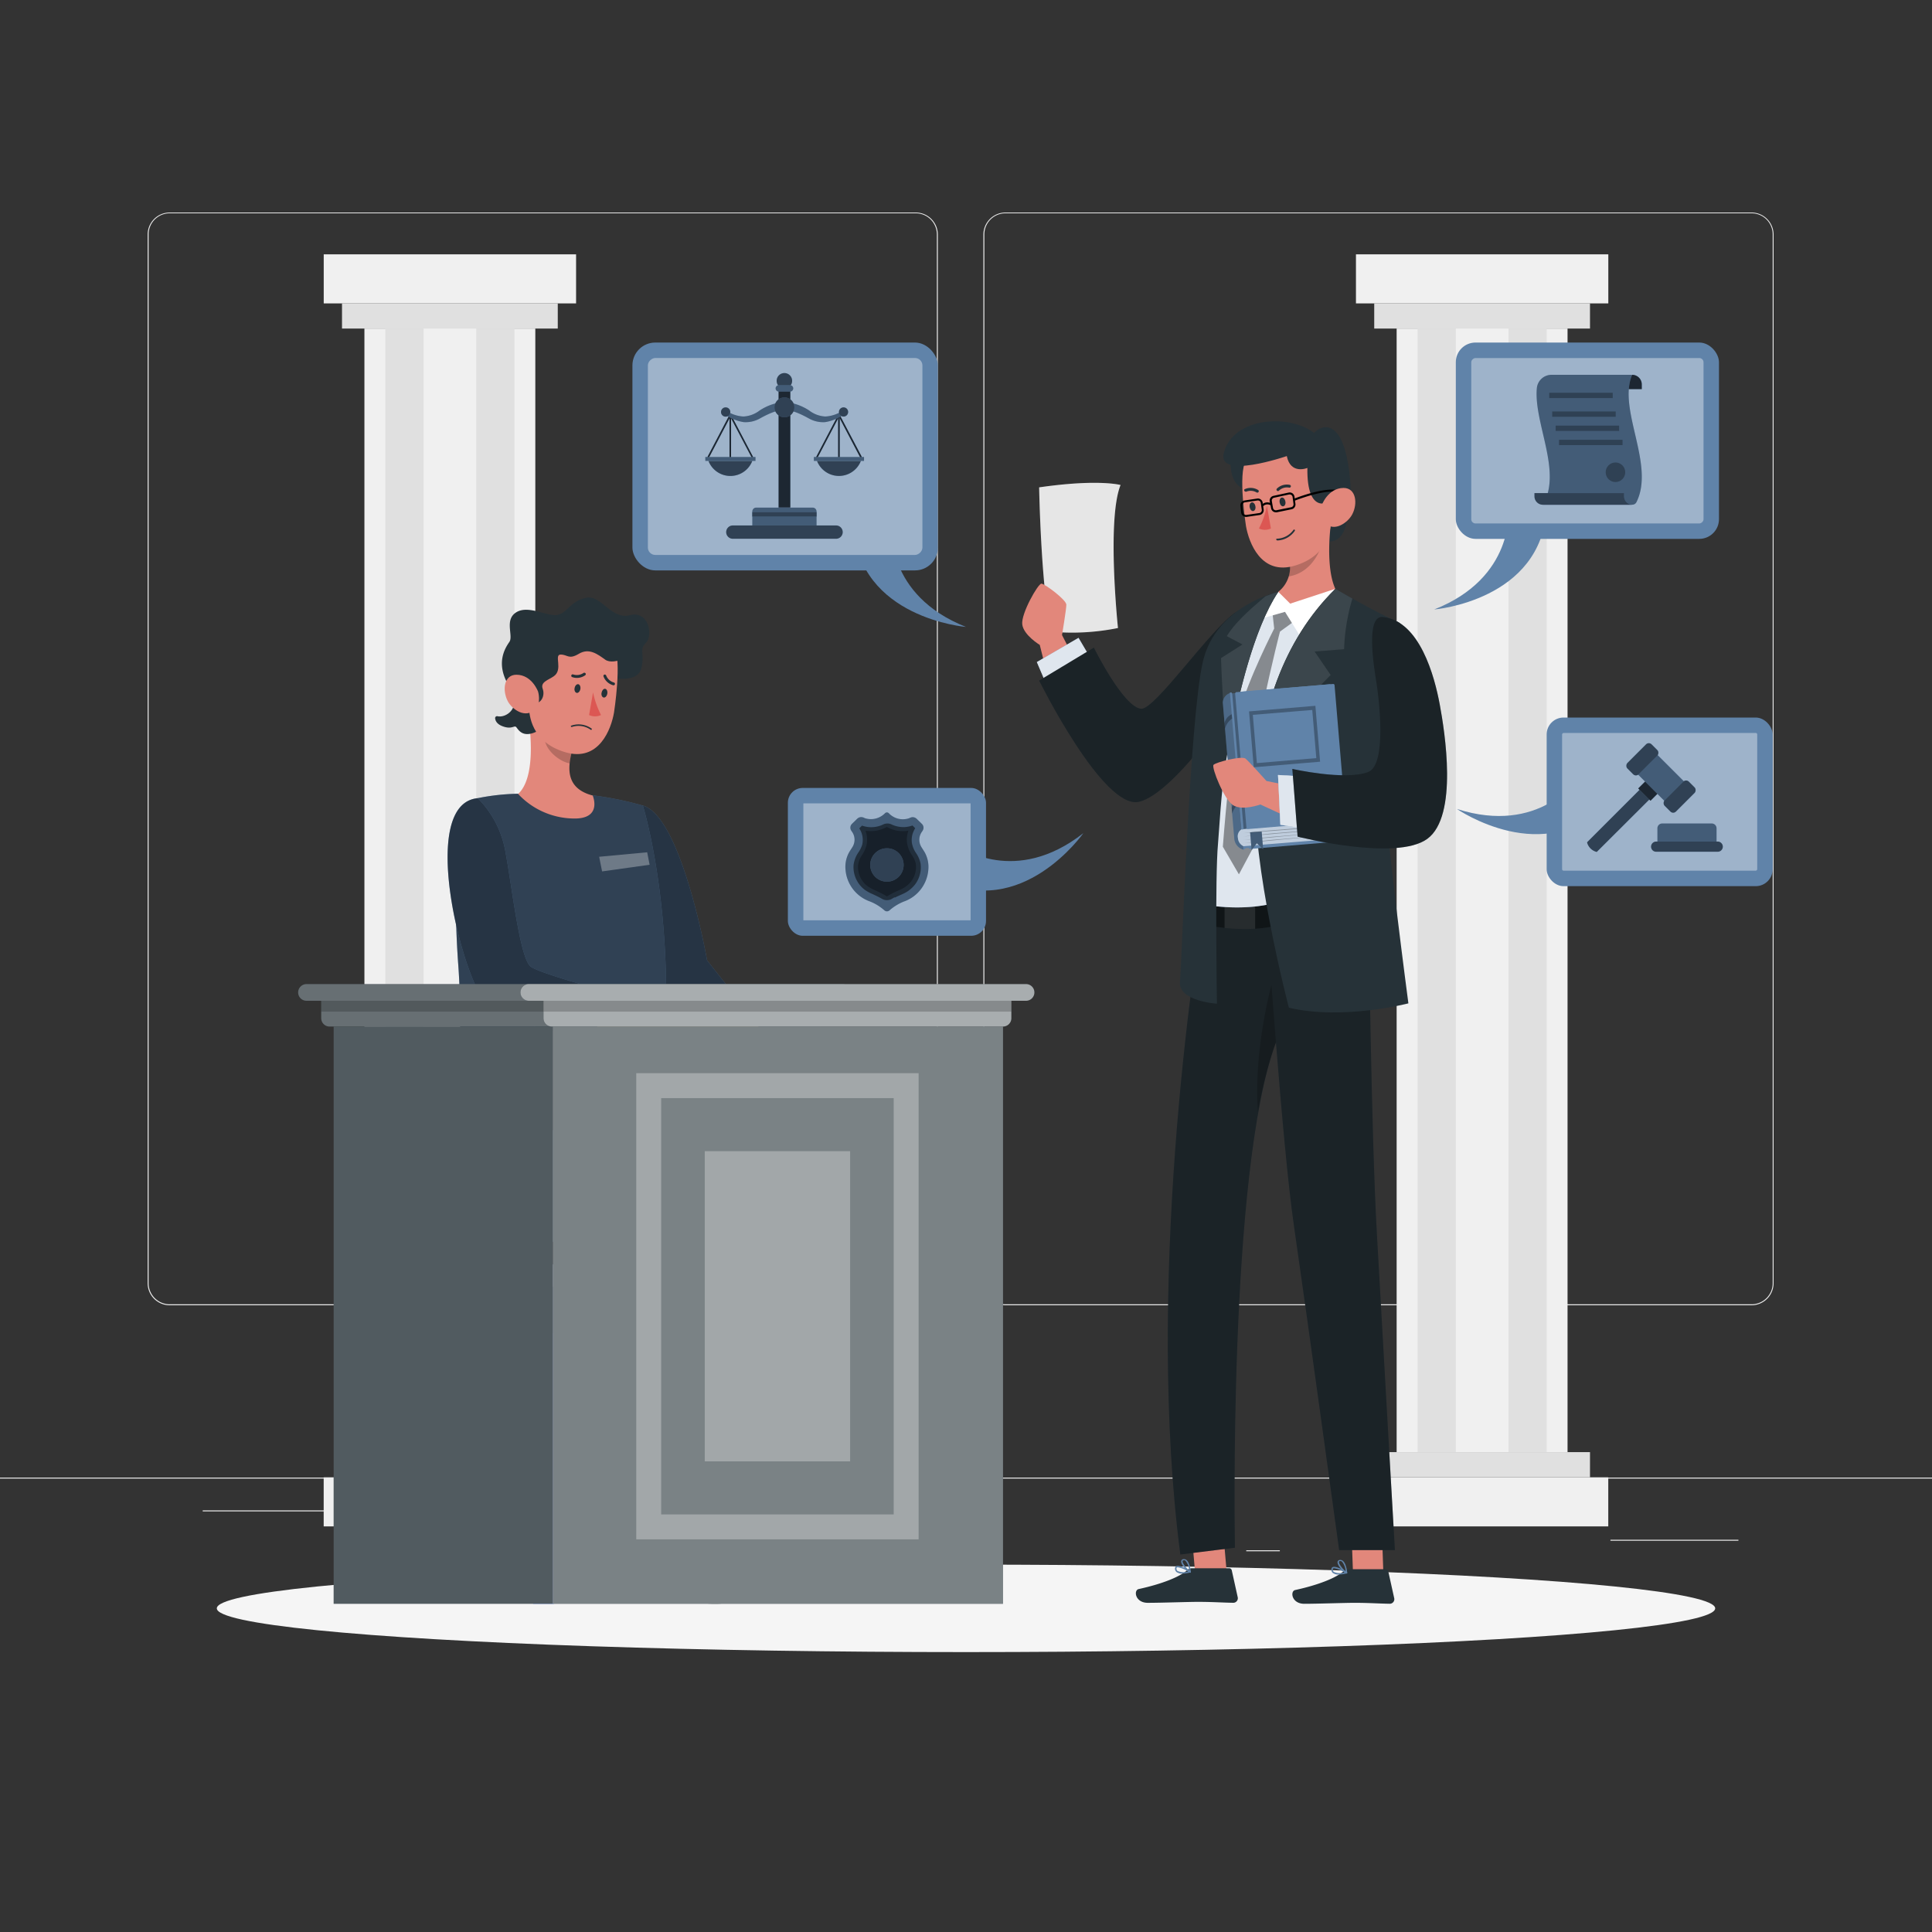 <svg xmlns="http://www.w3.org/2000/svg" viewBox="0 0 500 500"><rect x="0" y="0" width="500" height="500" fill="#333333" stroke="none"/><g id="freepik--background-complete--inject-1"><rect y="382.4" width="500" height="0.25" style="fill:#ebebeb"></rect><rect x="416.78" y="398.49" width="33.12" height="0.25" style="fill:#ebebeb"></rect><rect x="322.53" y="401.21" width="8.69" height="0.25" style="fill:#ebebeb"></rect><rect x="396.59" y="389.21" width="19.19" height="0.25" style="fill:#ebebeb"></rect><rect x="52.46" y="390.89" width="43.19" height="0.25" style="fill:#ebebeb"></rect><rect x="104.56" y="390.89" width="6.33" height="0.25" style="fill:#ebebeb"></rect><rect x="131.47" y="395.11" width="93.68" height="0.25" style="fill:#ebebeb"></rect><path d="M237,337.8H43.91a5.71,5.71,0,0,1-5.7-5.71V60.66A5.71,5.71,0,0,1,43.91,55H237a5.71,5.71,0,0,1,5.71,5.71V332.09A5.71,5.71,0,0,1,237,337.8ZM43.91,55.2a5.46,5.46,0,0,0-5.45,5.46V332.09a5.46,5.46,0,0,0,5.45,5.46H237a5.47,5.47,0,0,0,5.46-5.46V60.66A5.47,5.47,0,0,0,237,55.2Z" style="fill:#ebebeb"></path><path d="M453.31,337.8H260.21a5.72,5.72,0,0,1-5.71-5.71V60.66A5.72,5.72,0,0,1,260.21,55h193.1A5.71,5.71,0,0,1,459,60.66V332.09A5.71,5.71,0,0,1,453.31,337.8ZM260.21,55.2a5.47,5.47,0,0,0-5.46,5.46V332.09a5.47,5.47,0,0,0,5.46,5.46h193.1a5.47,5.47,0,0,0,5.46-5.46V60.66a5.47,5.47,0,0,0-5.46-5.46Z" style="fill:#ebebeb"></path><rect x="350.92" y="65.82" width="65.31" height="12.7" style="fill:#f0f0f0"></rect><rect x="355.65" y="78.52" width="55.84" height="6.51" style="fill:#e0e0e0"></rect><rect x="361.45" y="85.03" width="44.23" height="290.78" style="fill:#f0f0f0"></rect><rect x="366.87" y="85.03" width="33.41" height="290.78" style="fill:#e0e0e0"></rect><rect x="376.76" y="85.03" width="13.63" height="290.78" style="fill:#f0f0f0"></rect><rect x="350.92" y="382.33" width="65.31" height="12.7" transform="translate(767.14 777.36) rotate(180)" style="fill:#f0f0f0"></rect><rect x="355.65" y="375.81" width="55.84" height="6.52" transform="translate(767.14 758.14) rotate(180)" style="fill:#e0e0e0"></rect><rect x="83.78" y="65.82" width="65.31" height="12.7" style="fill:#f0f0f0"></rect><rect x="88.51" y="78.52" width="55.84" height="6.51" style="fill:#e0e0e0"></rect><rect x="94.31" y="85.03" width="44.23" height="290.78" style="fill:#f0f0f0"></rect><rect x="99.73" y="85.03" width="33.41" height="290.78" style="fill:#e0e0e0"></rect><rect x="109.62" y="85.03" width="13.63" height="290.78" style="fill:#f0f0f0"></rect><rect x="83.78" y="382.33" width="65.31" height="12.7" transform="translate(232.86 777.36) rotate(180)" style="fill:#f0f0f0"></rect><rect x="88.51" y="375.81" width="55.84" height="6.52" transform="translate(232.86 758.14) rotate(180)" style="fill:#e0e0e0"></rect></g><g id="freepik--Shadow--inject-1"><ellipse id="freepik--path--inject-1" cx="250" cy="416.24" rx="193.89" ry="11.32" style="fill:#f5f5f5"></ellipse></g><g id="freepik--character-2--inject-1"><path d="M290,125.52s-5.72-1.61-21.07.61c0,0,.43,24.86,3,37.34a59.83,59.83,0,0,0,17.4-.94S286.39,134.51,290,125.52Z" style="fill:#fff"></path><path d="M290,125.52s-5.72-1.61-21.07.61c0,0,.43,24.86,3,37.34a59.83,59.83,0,0,0,17.4-.94S286.39,134.51,290,125.52Z" style="opacity:0.1"></path><path d="M272.89,182.15l-3.8-15.25s-4.18-2.51-4.53-5.3,4.09-10.56,4.95-10.55,6.47,4.2,6.46,5.44-1.12,7.86-1.12,7.86l7.63,14.79Z" style="fill:#e2877b"></path><polygon points="270.52 176.47 268.33 171.34 279.12 165.07 282.48 170.77 270.52 176.47" style="fill:#6083A9"></polygon><polygon points="270.52 176.47 268.33 171.34 279.12 165.07 282.48 170.77 270.52 176.47" style="fill:#fff;opacity:0.8;isolation:isolate"></polygon><path d="M319.75,158.5c-6.48,4.3-20.87,25.24-24.43,24.93-4.6-.39-12.23-15.82-12.23-15.82l-14.16,8.53s16.58,33.48,25.83,31.37,26.78-27.79,28-31.57S327.79,153.16,319.75,158.5Z" style="fill:#263238"></path><path d="M319.75,158.5c-6.48,4.3-20.87,25.24-24.43,24.93-4.6-.39-12.23-15.82-12.23-15.82l-14.16,8.53s16.58,33.48,25.83,31.37,26.78-27.79,28-31.57S327.79,153.16,319.75,158.5Z" style="opacity:0.3;isolation:isolate"></path><polygon points="317.53 407.61 309.42 408.47 307.9 390.97 316.01 390.11 317.53 407.61" style="fill:#e2877b"></polygon><polygon points="358.01 407.02 350.15 407.02 349.5 388.81 357.37 388.81 358.01 407.02" style="fill:#e2877b"></polygon><path d="M349.06,406.11h9.55a.68.68,0,0,1,.67.54l1.55,7a1.18,1.18,0,0,1-1.15,1.4c-3.09-.05-5.34-.24-9.22-.24-2.39,0-9.6.25-12.9.25s-3.73-3.26-2.38-3.56c6.06-1.32,10.62-3.15,12.56-4.89A1.89,1.89,0,0,1,349.06,406.11Z" style="fill:#263238"></path><path d="M346.46,407.49a2.38,2.38,0,0,1-1.51-.4,1.12,1.12,0,0,1-.39-1,.57.57,0,0,1,.32-.52c.87-.45,3.41,1.11,3.69,1.29a.16.16,0,0,1,.09.18.19.19,0,0,1-.14.16A9.47,9.47,0,0,1,346.46,407.49Zm-1.17-1.63a.4.4,0,0,0-.24.05c-.05,0-.11.07-.12.22a.77.77,0,0,0,.25.67,3.82,3.82,0,0,0,2.8.14A7.5,7.5,0,0,0,345.29,405.86Z" style="fill:#6083A9"></path><path d="M348.47,407.21h-.09c-.81-.44-2.38-2.17-2.22-3a.61.61,0,0,1,.6-.49,1,1,0,0,1,.79.24c.91.74,1.1,3,1.11,3.11a.2.2,0,0,1-.09.17A.19.19,0,0,1,348.47,407.21ZM346.89,404h-.09c-.24,0-.26.14-.27.19-.1.51.9,1.82,1.71,2.43a4.38,4.38,0,0,0-.93-2.46A.65.65,0,0,0,346.89,404Z" style="fill:#6083A9"></path><path d="M308.56,405.86h9.55a.68.68,0,0,1,.67.54l1.55,7a1.18,1.18,0,0,1-1.15,1.4c-3.09-.05-5.34-.24-9.22-.24-2.39,0-9.6.25-12.9.25s-3.73-3.26-2.38-3.56c6.06-1.32,10.62-3.15,12.56-4.89A1.89,1.89,0,0,1,308.56,405.86Z" style="fill:#263238"></path><path d="M306,407.24a2.38,2.38,0,0,1-1.51-.4,1.12,1.12,0,0,1-.39-1,.57.57,0,0,1,.32-.52c.87-.45,3.41,1.11,3.69,1.29a.16.16,0,0,1,.09.18.19.19,0,0,1-.14.16A9.47,9.47,0,0,1,306,407.24Zm-1.17-1.63a.4.4,0,0,0-.24.05c-.05,0-.11.07-.12.22a.77.77,0,0,0,.25.67,3.82,3.82,0,0,0,2.8.14A7.5,7.5,0,0,0,304.79,405.61Z" style="fill:#6083A9"></path><path d="M308,407h-.09c-.81-.44-2.38-2.17-2.22-3a.61.61,0,0,1,.6-.49,1,1,0,0,1,.79.24c.91.74,1.1,3,1.11,3.11a.2.2,0,0,1-.09.17A.19.19,0,0,1,308,407Zm-1.58-3.19h-.09c-.24,0-.26.14-.27.19-.1.51.9,1.82,1.71,2.43a4.38,4.38,0,0,0-.93-2.46A.65.65,0,0,0,306.39,403.77Z" style="fill:#6083A9"></path><polygon points="357.37 388.82 349.5 388.82 349.84 398.21 357.71 398.21 357.37 388.82" style="opacity:0.2;isolation:isolate"></polygon><path d="M354.13,229.08H312.4c-4,21.66-15.84,104.92-6.93,173.22l14.13-1.75s-1.86-97.27,10.61-130.79c1.44,17.94,3.14,37,4.62,47.18,3.63,25,11.74,84.22,11.74,84.22H361s-3.28-56.88-4.64-81.45C354.82,293,354.18,234.56,354.13,229.08Z" style="fill:#263238"></path><g style="opacity:0.3;isolation:isolate"><path d="M354.13,229.08H312.4c-4,21.66-15.84,104.92-6.93,173.22l14.13-1.75s-1.86-97.27,10.61-130.79c1.44,17.94,3.14,37,4.62,47.18,3.63,25,11.74,84.22,11.74,84.22H361s-3.28-56.88-4.64-81.45C354.82,293,354.18,234.56,354.13,229.08Z"></path></g><path d="M310.72,239.16s12.3,2.84,20.87,0l-.77-6.67-19.95,0Z" style="opacity:0.4;isolation:isolate"></path><path d="M316.91,240.13a49.54,49.54,0,0,0,7.92.22V232.5l-7.92,0Z" style="fill:#fff;opacity:0.1"></path><path d="M330.21,269.76a111.8,111.8,0,0,0-4.66,18.05c-1.17-16,3.5-32.9,3.5-32.9Z" style="opacity:0.2;isolation:isolate"></path><path d="M348.63,134s-.31,7.66-6.28,5.86S343.36,131.29,348.63,134Z" style="fill:#263238"></path><path d="M330.82,153.16a8,8,0,0,0,2.75-8.41l10.8-8.71s-1.4,10.69,1.21,16.35c0,0-6.52,6.61-11.49,5.1S330.82,153.16,330.82,153.16Z" style="fill:#e2877b"></path><path d="M341.94,141.26l-4.27.18-4.1,3.31a8.61,8.61,0,0,1-.05,4.43C340.06,148.13,341.94,141.26,341.94,141.26Z" style="opacity:0.2;isolation:isolate"></path><path d="M341.66,160.88l-8.94-3.39-7.51.56s-7.94,18.1-10.88,36.79a297.83,297.83,0,0,0-3,39.26c.27-.06,11,2.29,20.95-1.09,0,0-6.63-28-3-40.83s12.34-31.3,12.34-31.3" style="fill:#6083A9"></path><path d="M341.66,160.88l-8.94-3.39-7.51.56s-7.94,18.1-10.88,36.79a297.83,297.83,0,0,0-3,39.26c.27-.06,11,2.29,20.95-1.09,0,0-6.63-28-3-40.83s12.34-31.3,12.34-31.3" style="fill:#fff;opacity:0.8;isolation:isolate"></path><path d="M329.22,157.75l.54,4.92s-6.65,12.93-9,21.58-4.29,34.88-4.29,34.88l4.16,7.15,3.82-7.15s-1-21,2.06-35.16,4.75-20.52,4.75-20.52l4.6-3.33-3.12-2.63Z" style="opacity:0.4;isolation:isolate"></path><polygon points="330.82 153.16 333.9 156.22 345.57 152.39 336.87 165.27 332.56 158.35 325.54 160.34 330.82 153.16" style="fill:#fff"></polygon><path d="M330.82,153.16s-16.07,3.51-19.5,18-5.45,77.77-5.95,82.87,9.57,5.73,9.57,5.73-.54-32.73.28-41.42c.3-3.14.76-13.74,2.18-22C319.91,181.72,324.27,162.92,330.82,153.16Z" style="fill:#263238"></path><path d="M327.49,154.33c-2.18,1.92-7.39,6-10,10.31l4.06,2.15L316,170.32s.46,15.59,1.82,23.76c2.56-14.22,6.8-31.65,13-40.92C330.82,153.16,329.5,153.53,327.49,154.33Z" style="fill:#263238"></path><path d="M327.49,154.33c-2.18,1.92-7.39,6-10,10.31l4.06,2.15L316,170.32s.46,15.59,1.82,23.76c2.56-14.22,6.8-31.65,13-40.92C330.82,153.16,329.5,153.53,327.49,154.33Z" style="fill:#fff;opacity:0.1;isolation:isolate"></path><path d="M318.51,119.6s-.56,5.88,4,7.19c0,0,2.61-6.57-.56-7.19S318.51,119.6,318.51,119.6Z" style="fill:#263238"></path><path d="M322.46,136.16c.73,4.16,3.85,12.88,12.68,10.22s9.2-9.63,9.35-11.64-1.73-17.61-7.37-19.1-12.5.35-14.66,3.58S322.46,136.16,322.46,136.16Z" style="fill:#e2877b"></path><path d="M344,129.71c.14.18-5.84,3.76-5.65-8.61,0,0-4.33,1.84-5.33-3.07,0,0-18.1,6.24-16.3-.8,2.41-9.4,17.05-10.11,23.36-5.19,0,0,3.13-3.51,6.08.27,3.53,4.52,3.47,16.77,3.47,16.77Z" style="fill:#263238"></path><path d="M348.5,128.12c-2.12-3.33-11.59.16-13.43.88l-.06-.47a1.3,1.3,0,0,0-.52-.86,1.26,1.26,0,0,0-1-.19l-3.89.84a1.25,1.25,0,0,0-1,1.42c0,.12.05.27.07.4a2,2,0,0,0-1.89.27l0-.32a1.27,1.27,0,0,0-.5-.83,1.22,1.22,0,0,0-.93-.23l-3.27.49a1.25,1.25,0,0,0-1.06,1.34c.06.71.13,1.34.2,1.85a1.25,1.25,0,0,0,.5.82,1.21,1.21,0,0,0,.74.24h.18l3.33-.49a1.25,1.25,0,0,0,1.06-1.42l-.12-.86a1.54,1.54,0,0,1,1.9-.24c.05.27.1.55.15.81a1.26,1.26,0,0,0,.53.8,1.24,1.24,0,0,0,.69.21,1.09,1.09,0,0,0,.26,0l3.82-.78a1.26,1.26,0,0,0,1-1.4l-.12-.85c1.42-.55,11-4.16,12.94-1.12a.25.25,0,0,0,.35.07A.24.24,0,0,0,348.5,128.12Zm-22.59,4.66-3.33.48a.78.78,0,0,1-.56-.13.74.74,0,0,1-.29-.49c-.07-.5-.14-1.12-.2-1.83a.75.75,0,0,1,.64-.8l3.27-.49h.11a.82.82,0,0,1,.45.14.76.76,0,0,1,.29.5l.26,1.77A.76.76,0,0,1,325.91,132.78Zm8.26-1.51-3.82.78a.76.76,0,0,1-.57-.11.74.74,0,0,1-.32-.47c-.11-.61-.23-1.28-.31-1.81a.74.74,0,0,1,.58-.85l3.88-.84a.47.47,0,0,1,.16,0,.73.73,0,0,1,.43.13.76.76,0,0,1,.32.52l.24,1.83A.75.75,0,0,1,334.17,131.27Z"></path><path d="M332.65,129.78c.15.61-.13,1.18-.55,1.25s-.82-.38-.93-1,.14-1.19.55-1.26S332.54,129.15,332.65,129.78Z" style="fill:#263238"></path><path d="M324.89,131c.15.62-.14,1.19-.55,1.26s-.82-.39-.93-1,.14-1.18.55-1.25S324.79,130.39,324.89,131Z" style="fill:#263238"></path><path d="M327.88,130.91a22.24,22.24,0,0,1-2.07,5.86,3.65,3.65,0,0,0,3.1,0Z" style="fill:#dc5753"></path><path d="M334,126.06a.36.36,0,0,1-.36.14,3,3,0,0,0-2.59.72.38.38,0,1,1-.55-.51h0a3.72,3.72,0,0,1,3.26-.94.39.39,0,0,1,.32.42h0A.46.46,0,0,1,334,126.06Z" style="fill:#263238"></path><path d="M330.48,139.88h0a5.74,5.74,0,0,0,4.63-2.52.2.2,0,0,0-.07-.27.19.19,0,0,0-.26,0v0a5.46,5.46,0,0,1-4.31,2.32.18.18,0,0,0-.19.19v0a.19.19,0,0,0,.19.19Z" style="fill:#263238"></path><path d="M322.22,127.18a.32.32,0,0,1,0-.62h0a3.7,3.7,0,0,1,3.39.26.37.37,0,0,1,.09.52h0a.39.39,0,0,1-.52.09h0a3,3,0,0,0-2.69-.17A.37.37,0,0,1,322.22,127.18Z" style="fill:#263238"></path><path d="M345.58,152.39s10.69,6.24,16.21,8.58-2.85,40.43-3.06,47,5.76,51.7,5.76,51.7-17,4.43-30.93,1.12c0,0-9.84-37.54-8.63-57.21C326.1,184.64,331.78,166,345.58,152.39Z" style="fill:#263238"></path><path d="M350,154.91c-2.53-1.43-4.37-2.52-4.37-2.52-13.35,13.16-19.08,31-20.5,49.31,5.78-14.11,19.25-27,19.25-27l-4.16-6.09,7.63-.6A51.46,51.46,0,0,1,350,154.91Z" style="fill:#263238"></path><path d="M350,154.91c-2.53-1.43-4.37-2.52-4.37-2.52-13.35,13.16-19.08,31-20.5,49.31,5.78-14.11,19.25-27,19.25-27l-4.16-6.09,7.63-.6A51.46,51.46,0,0,1,350,154.91Z" style="fill:#fff;opacity:0.1;isolation:isolate"></path><path d="M345.38,177.31a.34.34,0,0,0-.36-.3l-24,2v1.68h-2.53l3.22,38.83c0,.18.13.18.14.31l.26,0,.21-.3.8-.07.26.26,25.05-2.11a.33.33,0,0,0,.31-.35Z" style="fill:#6083A9"></path><path d="M319.42,216.9a3.25,3.25,0,0,0,2.39,3c-.17-2.05-.41-4-.41-4s-2.19-29.79-2.76-36.62a2.73,2.73,0,0,0-2.18,2.55c.08.93.24,2.82.24,2.82S318.79,209.48,319.42,216.9Z" style="fill:#6083A9"></path><path d="M319.42,216.9a3.25,3.25,0,0,0,2.39,3c-.17-2.05-.41-4-.41-4s-2.19-29.79-2.76-36.62a2.73,2.73,0,0,0-2.18,2.55c.08.93.24,2.82.24,2.82S318.79,209.48,319.42,216.9Z" style="opacity:0.2;isolation:isolate"></path><path d="M321.82,219l25.88-2.1-1.5-4.44-24.75,2.09a2.1,2.1,0,0,0-1.08,2.33A2.51,2.51,0,0,0,321.82,219Z" style="fill:#6083A9"></path><path d="M321.82,219l25.88-2.1-1.5-4.44-24.75,2.09a2.1,2.1,0,0,0-1.08,2.33A2.51,2.51,0,0,0,321.82,219Z" style="fill:#fff;opacity:0.6"></path><path d="M347.24,212.52l-24.44,2.06-.19-.13-.76.07-.16.15-.32,0a.07.07,0,0,1-.07-.06l-3-35.31s0-.07.06-.07l.37,0,.15.27.76-.06.18-.3,24.42-2.06a.09.09,0,0,1,.07.06l3,35.31A.07.07,0,0,1,347.24,212.52Z" style="fill:#6083A9"></path><path d="M341.64,197.13l-17.17,1.44-1.22-14.46,17.17-1.45Zm-16.36.36,15.38-1.29-1.05-12.46L324.23,185Z" style="opacity:0.3;isolation:isolate"></path><path d="M316.91,187.11a3.26,3.26,0,0,1,1.88-2.26c0,.27,0,.38.09,1.12a4.47,4.47,0,0,0-1.85,2.6Z" style="opacity:0.3;isolation:isolate"></path><path d="M318.76,209.14a3.28,3.28,0,0,1,1.88-2.27c0,.27.05.39.1,1.13a4.41,4.41,0,0,0-1.85,2.6Z" style="opacity:0.3;isolation:isolate"></path><rect x="320.38" y="179.41" width="0.76" height="35.14" transform="translate(-15.4 27.62) rotate(-4.81)" style="opacity:0.3;isolation:isolate"></rect><rect x="327.48" y="201.96" width="12.09" height="1.67" transform="translate(-15.84 28.71) rotate(-4.81)" style="fill:#6083A9"></rect><rect x="330.45" y="205.59" width="6.76" height="1.67" transform="translate(-16.15 28.75) rotate(-4.81)" style="fill:#6083A9"></rect><path d="M321.78,216.49l23.14-2s-7.05.46-15.77,1.2C325.45,216.05,321.78,216.49,321.78,216.49Z" style="opacity:0.3;isolation:isolate"></path><path d="M321.85,217.39l23.2-2.16-15.83,1.33C325.52,216.87,321.85,217.39,321.85,217.39Z" style="opacity:0.3;isolation:isolate"></path><path d="M321.92,218.2,345.23,216l-15.94,1.35C325.59,217.68,321.92,218.2,321.92,218.2Z" style="opacity:0.3;isolation:isolate"></path><path d="M326.52,215.22l.38,4.55-1.63-1.53L323.91,220s-.09-1.12-.38-4.6C324.43,215.32,325.79,215.28,326.52,215.22Z" style="fill:#6083A9"></path><path d="M326.52,215.22l.38,4.55-1.63-1.53L323.91,220s-.09-1.12-.38-4.6C324.43,215.32,325.79,215.28,326.52,215.22Z" style="opacity:0.3;isolation:isolate"></path><path d="M321.71,215.63l23.41-1.84s-7.32.34-16,1.08C325.38,215.18,321.71,215.63,321.71,215.63Z" style="opacity:0.3;isolation:isolate"></path><path d="M347.31,212.51l-1.37.12a2.9,2.9,0,0,0-.08,2.18,2.56,2.56,0,0,0,1.81,2Z" style="fill:#6083A9"></path><path d="M340.46,214.8l-14.28-6.6s-4.58,1.69-7,.22-5.68-9.8-5.13-10.47,7.33-2.41,8.28-1.63,5.43,5.8,5.43,5.8l16.31,3.32Z" style="fill:#e2877b"></path><polygon points="336.47 200.91 330.75 200.57 331.36 213.44 337.44 214.46 336.47 200.91" style="fill:#fff"></polygon><polygon points="336.47 200.91 330.75 200.57 331.36 213.44 337.44 214.46 336.47 200.91" style="fill:#6083A9"></polygon><polygon points="336.47 200.91 330.75 200.57 331.36 213.44 337.44 214.46 336.47 200.91" style="fill:#fff;opacity:0.8;isolation:isolate"></polygon><path d="M357.88,159.68c9.55,1,13.39,15.41,14.72,22.61,1.3,7,4.84,28.89-3.21,34.8s-33.57-.57-33.57-.57L334.46,199s13.71,3.09,19.63.79c5-1.93,2.67-19.76,2.15-23C355.5,172.24,353.39,159.2,357.88,159.68Z" style="fill:#263238"></path><path d="M357.88,159.68c9.55,1,13.39,15.41,14.72,22.61,1.3,7,4.84,28.89-3.21,34.8s-33.57-.57-33.57-.57L334.46,199s13.71,3.09,19.63.79c5-1.93,2.67-19.76,2.15-23C355.5,172.24,353.39,159.2,357.88,159.68Z" style="opacity:0.3;isolation:isolate"></path><path d="M342.1,130.67s1.58-4.37,5.62-4.39c3.24,0,3.71,4.05,2.23,6.85-1.13,2.15-4.84,4.84-7.2,2S342.1,130.67,342.1,130.67Z" style="fill:#e2877b"></path></g><g id="freepik--character-1--inject-1"><polygon points="145.38 329.06 145.02 344.63 143.38 415.06 137.97 415.06 136.34 344.63 135.98 329.06 145.38 329.06" style="fill:#457bfb"></polygon><polygon points="145.38 329.06 145.02 344.63 143.38 415.06 137.97 415.06 136.34 344.63 135.98 329.06 145.38 329.06" style="fill:#fff;opacity:0.4;isolation:isolate"></polygon><polygon points="145.38 329.06 145.02 345.06 136.34 345.06 135.98 329.06 145.38 329.06" style="opacity:0.2;isolation:isolate"></polygon><polygon points="174.76 414.81 169.76 330.16 161.59 330.16 168.59 414.81 174.76 414.81" style="fill:#457bfb"></polygon><polygon points="168.57 414.81 174.75 414.81 170.21 337.76 169.76 330.06 161.59 330.06 162.22 337.76 168.57 414.81" style="fill:#fff;opacity:0.5;isolation:isolate"></polygon><polygon points="161.59 330.06 162.22 338.06 170.21 338.06 169.76 330.06 161.59 330.06" style="opacity:0.2;isolation:isolate"></polygon><polygon points="112.77 414.81 119.76 330.16 111.59 330.16 106.6 414.81 112.77 414.81" style="fill:#457bfb"></polygon><polygon points="112.78 414.81 119.13 337.76 119.76 330.06 111.59 330.06 111.14 337.76 106.6 414.81 112.78 414.81" style="fill:#fff;opacity:0.5;isolation:isolate"></polygon><polygon points="119.76 330.06 119.13 338.06 111.14 338.06 111.59 330.06 119.76 330.06" style="opacity:0.2;isolation:isolate"></polygon><path d="M112.22,321.39h56.92a5,5,0,0,1,5,5v6.69a0,0,0,0,1,0,0H107.22a0,0,0,0,1,0,0v-6.69A5,5,0,0,1,112.22,321.39Z"></path><rect x="104.01" y="327.24" width="73.33" height="5.84" rx="2.01" style="fill:#457bfb"></rect><rect x="104.01" y="327.24" width="73.33" height="5.84" rx="2.01" style="fill:#fff;opacity:0.6;isolation:isolate"></rect><g id="freepik--group--inject-1"><path d="M176.88,245.66s20.14,20.9,21.36,22,8.73,3.52,9.84,4.48-.76,8-1.5,9.35-11.36-4.45-12-5.4a21.21,21.21,0,0,1-1.5-3.68l-22.86-19.2Z" style="fill:#e9b076"></path><path d="M159.91,225.43s.06.81.22,2.15.4,3.36.76,5.6c.87,5.45,2.39,12.46,4.83,16.7a9.32,9.32,0,0,0,2.41,2.91c3.2,2.38,17.33,17.93,17.33,17.93l7.51-9.55L183,248.55s-6.58-37.17-16.61-40.07C162.05,207.22,159.91,225.43,159.91,225.43Z" style="fill:#6083A9"></path><path d="M159.91,225.43s.06.81.22,2.15.4,3.36.76,5.6c.87,5.45,2.39,12.46,4.83,16.7a9.32,9.32,0,0,0,2.41,2.91c3.2,2.38,17.33,17.93,17.33,17.93l7.51-9.55L183,248.55s-6.58-37.17-16.61-40.07C162.05,207.22,159.91,225.43,159.91,225.43Z" style="opacity:0.6"></path><polygon points="169.02 407.84 176.99 406.74 178.09 387.81 170.14 388.91 169.02 407.84" style="fill:#e9b076"></polygon><polygon points="170.14 388.91 178.09 387.82 177.46 398.64 169.51 399.34 170.14 388.91" style="opacity:0.2;isolation:isolate"></polygon><path d="M169.34,296.52l-1.94-12.18-44.66-2.67S118,307,121.64,313.76c6.51,12.05,41.62,6,51.89,7.15C167.39,346,168,395.09,168,395.09l14.67,1.12s11.29-52.87,13.57-78C197.77,301.26,183.72,301.68,169.34,296.52Z" style="fill:#6083A9"></path><polygon points="166.27 395.78 183.9 396.94 185.41 389.39 166.04 388.49 166.27 395.78" style="fill:#457bfb"></polygon><polygon points="187.4 400.77 195.42 401.36 200.44 383.06 192.43 382.49 187.4 400.77" style="fill:#e9b076"></polygon><path d="M196.53,401.71s0,.05,0,.07a.09.09,0,0,0,.07,0,10,10,0,0,0,2,.85,2.15,2.15,0,0,0,1.56,0,1,1,0,0,0,.51-.94.72.72,0,0,0-.27-.63,3.24,3.24,0,0,0-2.25-.06,2.92,2.92,0,0,0,1.18-1.63.71.71,0,0,0-.48-.73.92.92,0,0,0-.81,0c-1,.53-1.35,2.77-1.38,2.89h0l-.14,0S196.51,401.69,196.53,401.71Zm.6-.44-.18.05c.19-.74.59-1.95,1.18-2.26a.53.53,0,0,1,.43-.06l.08,0c.25.11.28.25.27.36C198.84,399.93,197.92,400.83,197.13,401.27Zm0,.41c1.06-.32,2.53-.61,3-.27a.36.36,0,0,1,.13.31.71.71,0,0,1-.31.61C199.5,402.58,198.47,402.34,197.16,401.68Z" style="fill:#6083A9"></path><polygon points="192.43 382.49 200.44 383.07 197.57 393.53 189.65 392.56 192.43 382.49" style="opacity:0.2;isolation:isolate"></polygon><path d="M203.16,392.24,189,388.09s8.43-47.58,17-64.08c-.64-.21-1.49-.48-2.54-.79-1.89-.57-4.4-1.28-7.35-2.1C175.61,315.43,134,304.76,134,304.76L153,287s75.68,11.54,77.25,31.48C231,328.1,203.16,392.24,203.16,392.24Z" style="fill:#6083A9"></path><polygon points="187.22 388.4 204.22 393.21 207.27 386.14 188.51 381.22 187.22 388.4" style="fill:#457bfb"></polygon><path d="M203.48,323.22c-1.89-.57-4.4-1.28-7.35-2.1.59-4.84.6-10.39-1.73-13.22-4.63-5.64-16.54-8.95-23.32-10.15-5.67-1-24.72-3-24.72-3s24.72-2.37,50,5C208.84,303.41,206.41,315.62,203.48,323.22Z" style="opacity:0.2;isolation:isolate"></path><path d="M120.26,294.4c-3-2.29-.12-23.59-1.65-44.55-2.33-31.89,2.68-42.28,5-43.28a57.44,57.44,0,0,1,10.45-1.15,165.88,165.88,0,0,1,19.31.41,86,86,0,0,1,13,2.65s10.53,33.5,3.8,81.75Z" style="fill:#6083A9"></path><g style="opacity:0.5;isolation:isolate"><path d="M120.26,294.4c-3-2.29-.12-23.59-1.65-44.55-2.33-31.89,2.68-42.28,5-43.28a57.44,57.44,0,0,1,10.45-1.15,165.88,165.88,0,0,1,19.31.41,86,86,0,0,1,13,2.65s10.53,33.5,3.8,81.75Z"></path></g><path d="M136.47,183.77c1.08,6.23,2.05,17.64-2.38,21.7a19.92,19.92,0,0,0,14,6.35c8,.35,5.3-5.94,5.3-5.94-6.89-1.8-6.6-6.94-5.29-11.74Z" style="fill:#e2877b"></path><path d="M141.21,188l6.89,6.15a19.59,19.59,0,0,0-.67,3.41c-2.64-.44-6.21-3.42-6.43-6.2A9.06,9.06,0,0,1,141.21,188Z" style="opacity:0.2;isolation:isolate"></path><path d="M158.81,175.46s6.33,1.34,7.2-2.61-.7-4.63,1.18-6.53.67-8.39-4.18-7.11-7.39-5.39-11.41-4.48-4.64,3.71-7.17,4.37-7.55-2.61-10.77-.67-.74,6.1-1.83,7.69-3.75,5.64,0,11.58c3.44,5.44-.84,8.17-3.06,7.66a.5.5,0,0,0-.63.52c.06.63.43,1.52,1.94,2.08,2.52.94,3-.43,3.58.29s1.84,3.09,6,.66S145.85,171.11,158.81,175.46Z" style="fill:#263238"></path><path d="M158.9,184.44c-.72,4.16-3.84,12.88-12.67,10.22S137,185,136.88,183s1.72-17.62,7.37-19.1,12.5.35,14.65,3.57S158.9,184.44,158.9,184.44Z" style="fill:#e2877b"></path><path d="M148.71,178.06c-.15.61.14,1.19.55,1.26s.83-.39.94-1-.15-1.19-.55-1.25S148.82,177.43,148.71,178.06Z" style="fill:#263238"></path><path d="M155.69,179.27c-.15.61.14,1.19.55,1.25s.82-.38.93-1-.14-1.19-.55-1.26S155.79,178.68,155.69,179.27Z" style="fill:#263238"></path><path d="M153.48,179.19a23,23,0,0,0,2.07,5.86,3.69,3.69,0,0,1-3.1,0Z" style="fill:#dc5753"></path><path d="M151.41,174.15a.41.41,0,0,0-.39,0,3,3,0,0,1-2.66.4.37.37,0,0,0-.49.19.37.37,0,0,0,.2.49h0a3.69,3.69,0,0,0,3.36-.46.38.38,0,0,0,.12-.51h0A.8.8,0,0,0,151.41,174.15Z" style="fill:#263238"></path><path d="M147.9,187.78h0a5.73,5.73,0,0,1,5.21.78.19.19,0,0,1,0,.28.2.2,0,0,1-.27,0h0a5.42,5.42,0,0,0-4.84-.7.21.21,0,0,1-.25-.12v0a.18.18,0,0,1,.11-.24Z" style="fill:#263238"></path><path d="M156.62,174.59a.41.41,0,0,0-.22,0,.37.37,0,0,0-.21.48h0a3.71,3.71,0,0,0,2.52,2.28.38.38,0,0,0,.44-.29h0a.38.38,0,0,0-.29-.44h0a3,3,0,0,1-2-1.84A.41.41,0,0,0,156.62,174.59Z" style="fill:#263238"></path><path d="M163.1,167.15c1.84,2.17-4.14,5.23-6.47,3.57-2-1.44-4.18-3.1-6.82-1.52s-2.89.2-4.71.2.72,3.9-1.79,5.62c-1.44,1-3.51,1.49-2.86,3.24s-.32,4.19-2.82,3.74c0,0,2.34-.66.88-3.05s-2.72-1-2.72-1,.7-13.17,7-15.59S160.06,163.57,163.1,167.15Z" style="fill:#263238"></path><path d="M139.26,179s-1.58-4.37-5.61-4.38c-3.25,0-3.71,4-2.24,6.85,1.14,2.15,4.65,4.66,7.2,2C140.12,181.88,139.26,179,139.26,179Z" style="fill:#e2877b"></path><path d="M150.71,256.29s27.68,8.73,29.27,9.1,9.35-1.09,10.78-.77,3.17,7.39,3.16,8.93-12.11,1.51-13.12,1a21,21,0,0,1-3.09-2.52l-29.25-5.94Z" style="fill:#e9b076"></path><path d="M123.64,206.57c-15.58,1.43-4.06,46.69,2.26,53.21s28,8.86,28,8.86l2.75-12.17s-16.31-4.35-19.2-6.23-4.92-20.65-6.64-29.78A25.91,25.91,0,0,0,123.64,206.57Z" style="fill:#6083A9"></path><path d="M123.64,206.57c-15.58,1.43-4.06,46.69,2.26,53.21s28,8.86,28,8.86l2.75-12.17s-16.31-4.35-19.2-6.23-4.92-20.65-6.64-29.78A25.91,25.91,0,0,0,123.64,206.57Z" style="opacity:0.6"></path><polygon points="166.27 395.78 183.9 396.94 185.41 389.39 166.04 388.49 166.27 395.78" style="fill:#fff;opacity:0.2"></polygon><polygon points="187.22 388.4 204.22 393.21 207.27 386.14 188.51 381.22 187.22 388.4" style="fill:#fff;opacity:0.2"></polygon><path d="M196.21,400.54l-8.69-2.42a.57.57,0,0,0-.72.36h0l-2.34,6.76a1.42,1.42,0,0,0,1,1.75c3,.79,4.53,1,8.36,2.06,2.35.65,6.93,2.15,10.28,2.53s3.63-2.94,2.25-3.39c-3.28-1.1-7.2-4.52-8.91-6.84A2.23,2.23,0,0,0,196.21,400.54Z" style="fill:#263238"></path><path d="M177.78,406.77a1,1,0,0,1,.17,0s.18,0,.2.07,0,.05,0,.06h.06a10.85,10.85,0,0,0,2.1.42,2.22,2.22,0,0,0,1.53-.3,1,1,0,0,0,.29-1,.72.72,0,0,0-.41-.56,3.25,3.25,0,0,0-2.22.41,2.91,2.91,0,0,0,.79-1.84.76.76,0,0,0-.68-.6,1.19,1.19,0,0,0-.9.2c-.83.73-1,3-1,3.14h0Zm.86-.47-.16.09a4,4,0,0,1,.68-2.46.56.56,0,0,1,.41-.14h.09c.26.05.33.19.33.29A3.72,3.72,0,0,1,178.64,406.3Zm.12.4c1-.54,2.34-1.12,2.86-.89a.36.36,0,0,1,.19.28.71.71,0,0,1-.18.66C181.23,407.09,180.18,407.07,178.76,406.7Z" style="fill:#6083A9"></path><path d="M177.59,405.78l-9-.56a.59.59,0,0,0-.63.51h0l-.88,7.1a1.42,1.42,0,0,0,1.31,1.5c3.14.15,4.65.06,8.61.28,2.43.14,7.22.66,10.58.33s2.94-3.63,1.49-3.79c-3.43-.39-8-2.91-10.13-4.83A2.25,2.25,0,0,0,177.59,405.78Z" style="fill:#263238"></path></g><polygon points="155.06 221.73 167.49 220.57 168.12 223.8 155.82 225.52 155.06 221.73" style="fill:#fff;opacity:0.3;isolation:isolate"></polygon></g><g id="freepik--Table--inject-1"><path d="M83.12,258H214.21a0,0,0,0,1,0,0v5.51a2.16,2.16,0,0,1-2.16,2.16H85.29a2.16,2.16,0,0,1-2.16-2.16V258A0,0,0,0,1,83.12,258Z" style="fill:#263238"></path><path d="M83.12,258H214.21a0,0,0,0,1,0,0v5.51a2.16,2.16,0,0,1-2.16,2.16H85.29a2.16,2.16,0,0,1-2.16-2.16V258A0,0,0,0,1,83.12,258Z" style="fill:#fff;opacity:0.3;isolation:isolate"></path><rect x="83.12" y="257.97" width="131.08" height="3.84" style="opacity:0.2;isolation:isolate"></rect><path d="M218,259H79.33a2.16,2.16,0,0,1-2.17-2.16h0a2.17,2.17,0,0,1,2.17-2.16H218a2.16,2.16,0,0,1,2.16,2.16h0A2.15,2.15,0,0,1,218,259Z" style="fill:#263238"></path><path d="M218,259H79.33a2.16,2.16,0,0,1-2.17-2.16h0a2.17,2.17,0,0,1,2.17-2.16H218a2.16,2.16,0,0,1,2.16,2.16h0A2.15,2.15,0,0,1,218,259Z" style="fill:#fff;opacity:0.3;isolation:isolate"></path><rect x="86.35" y="265.65" width="56.69" height="149.41" transform="translate(229.39 680.71) rotate(180)" style="fill:#263238"></rect><rect x="86.35" y="265.65" width="56.69" height="149.41" transform="translate(229.39 680.71) rotate(180)" style="fill:#fff;opacity:0.2;isolation:isolate"></rect><rect x="143.04" y="265.65" width="116.54" height="149.41" style="fill:#263238"></rect><rect x="143.04" y="265.65" width="116.54" height="149.41" style="fill:#fff;opacity:0.39;isolation:isolate"></rect><path d="M140.66,258H261.74a0,0,0,0,1,0,0v5.51a2.16,2.16,0,0,1-2.16,2.16H142.82a2.16,2.16,0,0,1-2.16-2.16V258A0,0,0,0,1,140.66,258Z" style="fill:#263238"></path><path d="M140.66,258H261.74a0,0,0,0,1,0,0v5.51a2.16,2.16,0,0,1-2.16,2.16H142.82a2.16,2.16,0,0,1-2.16-2.16V258A0,0,0,0,1,140.66,258Z" style="fill:#fff;opacity:0.6;isolation:isolate"></path><rect x="140.66" y="257.97" width="121.08" height="3.84" style="opacity:0.2;isolation:isolate"></rect><path d="M265.54,259H136.86a2.16,2.16,0,0,1-2.16-2.16h0a2.16,2.16,0,0,1,2.16-2.16H265.54a2.16,2.16,0,0,1,2.16,2.16h0A2.16,2.16,0,0,1,265.54,259Z" style="fill:#263238"></path><path d="M265.54,259H136.86a2.16,2.16,0,0,1-2.16-2.16h0a2.16,2.16,0,0,1,2.16-2.16H265.54a2.16,2.16,0,0,1,2.16,2.16h0A2.16,2.16,0,0,1,265.54,259Z" style="fill:#fff;opacity:0.6;isolation:isolate"></path><g style="opacity:0.3;isolation:isolate"><path d="M237.74,398.38H164.66V277.74h73.08Zm-66.63-6.45h60.18V284.19H171.11Z" style="fill:#fff"></path><rect x="182.39" y="297.92" width="37.62" height="80.28" style="fill:#fff"></rect></g></g><g id="freepik--police-badges--inject-1"><rect x="203.9" y="203.92" width="51.28" height="38.26" rx="3.84" style="fill:#6083A9"></rect><path d="M248.46,219.18s14.28,10.27,31.91-3.56c0,0-16,22.83-37.26,11.88Z" style="fill:#6083A9;fill-rule:evenodd"></path><rect x="214.41" y="201.4" width="30.26" height="43.28" transform="translate(452.59 -6.5) rotate(90)" style="fill:#fff;opacity:0.39;isolation:isolate"></rect><path d="M228.84,235.56a12.62,12.62,0,0,0-3.66-2.25,9.5,9.5,0,0,1-6.36-8.22,7.78,7.78,0,0,1,.77-4.21c.31-.62.72-1.16,1.07-1.75a3.57,3.57,0,0,0,0-3.63c-.12-.19-.27-.38-.38-.58a1.38,1.38,0,0,1,0-1.45,1.87,1.87,0,0,1,.29-.34l1.17-1.14a1.91,1.91,0,0,1,.41-.33,1.46,1.46,0,0,1,1.22-.11c.14,0,.27.13.42.18a5.09,5.09,0,0,0,5.24-1.26.69.69,0,0,1,1,0,5,5,0,0,0,5.26,1.28c.15-.06.28-.13.42-.18a1.46,1.46,0,0,1,1.22.11,1.91,1.91,0,0,1,.41.33l1.17,1.14a1.87,1.87,0,0,1,.29.34,1.38,1.38,0,0,1,0,1.45c-.11.2-.26.39-.38.58a3.57,3.57,0,0,0,0,3.63c.34.59.76,1.13,1.06,1.75a7.78,7.78,0,0,1,.77,4.21,9.5,9.5,0,0,1-6.36,8.22,12.89,12.89,0,0,0-3.63,2.22,1,1,0,0,1-1.43,0Z" style="fill:#6083A9;fill-rule:evenodd"></path><path d="M228.84,235.56a12.62,12.62,0,0,0-3.66-2.25,9.5,9.5,0,0,1-6.36-8.22,7.78,7.78,0,0,1,.77-4.21c.31-.62.72-1.16,1.07-1.75a3.57,3.57,0,0,0,0-3.63c-.12-.19-.27-.38-.38-.58a1.38,1.38,0,0,1,0-1.45,1.87,1.87,0,0,1,.29-.34l1.17-1.14a1.91,1.91,0,0,1,.41-.33,1.46,1.46,0,0,1,1.22-.11c.14,0,.27.13.42.18a5.09,5.09,0,0,0,5.24-1.26.69.69,0,0,1,1,0,5,5,0,0,0,5.26,1.28c.15-.06.28-.13.42-.18a1.46,1.46,0,0,1,1.22.11,1.91,1.91,0,0,1,.41.33l1.17,1.14a1.87,1.87,0,0,1,.29.34,1.38,1.38,0,0,1,0,1.45c-.11.2-.26.39-.38.58a3.57,3.57,0,0,0,0,3.63c.34.59.76,1.13,1.06,1.75a7.78,7.78,0,0,1,.77,4.21,9.5,9.5,0,0,1-6.36,8.22,12.89,12.89,0,0,0-3.63,2.22,1,1,0,0,1-1.43,0Z" style="fill-rule:evenodd;opacity:0.3"></path><path d="M229.54,232a15.88,15.88,0,0,1,1.46-.84c.81-.42,1.67-.74,2.48-1.16a6.71,6.71,0,0,0,2.45-2.06,5.87,5.87,0,0,0,.83-1.66,6,6,0,0,0,.23-2.85,6.52,6.52,0,0,0-1-2.15,7.92,7.92,0,0,1-1.23-3,6.73,6.73,0,0,1,.34-3.3,8.27,8.27,0,0,1-1,.12,8.52,8.52,0,0,1-4.59-1.09,8.86,8.86,0,0,1-1.48.65A8.57,8.57,0,0,1,224,215a6.7,6.7,0,0,1,.23,3.84,8.34,8.34,0,0,1-1.09,2.36,6.18,6.18,0,0,0-1.06,2.67,6.1,6.1,0,0,0,.71,3.45,6.34,6.34,0,0,0,1.71,2,10,10,0,0,0,1.79,1c.6.27,1.21.56,1.84.88s1,.53,1.44.83Z" style="fill-rule:evenodd;opacity:0.3"></path><path d="M231.55,232.21c-.24.12-.47.25-.7.39a2.56,2.56,0,0,1-2.62,0c-.23-.13-.45-.26-.69-.38-.56-.29-1.18-.58-1.79-.86a10.53,10.53,0,0,1-2-1.11,7.4,7.4,0,0,1-2-2.38,4.83,4.83,0,0,1-.27-.56,7.33,7.33,0,0,1-.57-3.52,7.41,7.41,0,0,1,1.22-3.15,7.58,7.58,0,0,0,1-2,5.49,5.49,0,0,0-.1-2.9,5.41,5.41,0,0,0-.44-1h0l-.21-.38.71-.69.34.11a7.12,7.12,0,0,0,4.33-.08,7.59,7.59,0,0,0,.83-.34,2.51,2.51,0,0,1,2.14,0,7.19,7.19,0,0,0,3.42.69,7.79,7.79,0,0,0,2-.41l.7.69a8.44,8.44,0,0,0-.65,1.4,5.62,5.62,0,0,0-.19,2.48,6.64,6.64,0,0,0,1.08,2.58,7.46,7.46,0,0,1,1.12,2.54,7.1,7.1,0,0,1-.26,3.39,7.4,7.4,0,0,1-1,2,8.08,8.08,0,0,1-2.88,2.43c-.81.41-1.67.73-2.48,1.15Z" style="fill-rule:evenodd;opacity:0.5"></path><path d="M229.54,219.53a4.32,4.32,0,1,1-4.32,4.32,4.32,4.32,0,0,1,4.32-4.32Z" style="fill:#6083A9;fill-rule:evenodd"></path><path d="M229.54,219.53a4.32,4.32,0,1,1-4.32,4.32,4.32,4.32,0,0,1,4.32-4.32Z" style="fill-rule:evenodd;opacity:0.5"></path></g><g id="freepik--hammer-of-law--inject-1"><rect x="400.27" y="185.7" width="58.49" height="43.64" rx="4.38" style="fill:#6083A9"></rect><path d="M408.21,201.59s-9.81,14.6-31.16,7.77c0,0,22.95,15.83,39.07-1.83Z" style="fill:#6083A9;fill-rule:evenodd"></path><rect x="411.7" y="182.27" width="35.64" height="50.5" rx="0.38" transform="translate(637.04 -222.01) rotate(90)" style="fill:#fff;opacity:0.39;isolation:isolate"></rect><path d="M413.24,220.48h0a3.42,3.42,0,0,1-2.48-2.37l0-.15,15.16-15.16,2.52,2.52Z" style="fill:#6083A9"></path><path d="M413.24,220.48h0a3.42,3.42,0,0,1-2.48-2.37l0-.15,15.16-15.16,2.52,2.52Z" style="opacity:0.5"></path><rect x="424.82" y="201.96" width="4.5" height="4.33" transform="translate(269.44 -242.21) rotate(45)" style="fill:#6083A9"></rect><rect x="424.82" y="201.96" width="4.5" height="4.33" transform="translate(269.44 -242.21) rotate(45)" style="opacity:0.7"></rect><rect x="423.09" y="197.76" width="13.54" height="7.15" transform="translate(268.27 -244.99) rotate(45)" style="fill:#6083A9"></rect><rect x="423.09" y="197.76" width="13.54" height="7.15" transform="translate(268.27 -244.99) rotate(45)" style="opacity:0.3"></rect><rect x="422.98" y="192.08" width="4.12" height="8.84" rx="1" transform="translate(263.44 -242.99) rotate(45)" style="fill:#6083A9"></rect><rect x="432.63" y="201.74" width="4.12" height="8.84" rx="1" transform="translate(273.09 -246.99) rotate(45)" style="fill:#6083A9"></rect><g style="opacity:0.5"><rect x="422.98" y="192.08" width="4.12" height="8.84" rx="1" transform="translate(263.44 -242.99) rotate(45)"></rect><rect x="432.63" y="201.74" width="4.12" height="8.84" rx="1" transform="translate(273.09 -246.99) rotate(45)"></rect></g><path d="M430.18,213.12H443a1.24,1.24,0,0,1,1.24,1.24V218a0,0,0,0,1,0,0H428.94a0,0,0,0,1,0,0v-3.66A1.24,1.24,0,0,1,430.18,213.12Z" style="fill:#6083A9"></path><path d="M430.18,213.12H443a1.24,1.24,0,0,1,1.24,1.24V218a0,0,0,0,1,0,0H428.94a0,0,0,0,1,0,0v-3.66A1.24,1.24,0,0,1,430.18,213.12Z" style="opacity:0.3"></path><path d="M444.54,217.8H428.62a1.32,1.32,0,0,0-1.32,1.31h0a1.32,1.32,0,0,0,1.32,1.32h15.92a1.32,1.32,0,0,0,1.32-1.32h0A1.32,1.32,0,0,0,444.54,217.8Z" style="fill:#6083A9"></path><path d="M444.54,217.8H428.62a1.32,1.32,0,0,0-1.32,1.31h0a1.32,1.32,0,0,0,1.32,1.32h15.92a1.32,1.32,0,0,0,1.32-1.32h0A1.32,1.32,0,0,0,444.54,217.8Z" style="opacity:0.5"></path></g><g id="freepik--legal-balance--inject-1"><rect x="163.67" y="88.65" width="79.05" height="58.97" rx="5.92" style="fill:#6083A9"></rect><path d="M230.79,136.52S229.15,154,250,162.25c0,0-27.79-2.26-29.1-26.13Z" style="fill:#6083A9;fill-rule:evenodd"></path><rect x="177.71" y="82.62" width="50.97" height="71.05" rx="1.92" transform="translate(321.34 -85.06) rotate(90)" style="fill:#fff;opacity:0.39;isolation:isolate"></rect><path d="M194.7,119.28a6.08,6.08,0,0,1-11.35,0Z" style="fill:#6083A9"></path><path d="M194.7,119.28a6.08,6.08,0,0,1-11.35,0Z" style="opacity:0.5"></path><path d="M194.7,118.48a.21.21,0,0,1-.18-.11L189,107.88l-5.5,10.49a.21.21,0,0,1-.28.09.21.21,0,0,1-.09-.28l5.68-10.83a.22.22,0,0,1,.37,0l5.68,10.83a.21.21,0,0,1-.09.28Z" style="fill:#6083A9"></path><g style="opacity:0.7"><path d="M194.7,118.48a.21.21,0,0,1-.18-.11L189,107.88l-5.5,10.49a.21.21,0,0,1-.28.09.21.21,0,0,1-.09-.28l5.68-10.83a.22.22,0,0,1,.37,0l5.68,10.83a.21.21,0,0,1-.09.28Z"></path></g><path d="M189,119a.2.2,0,0,1-.21-.2V107.44a.2.2,0,0,1,.21-.2.2.2,0,0,1,.2.2v11.34A.2.2,0,0,1,189,119Z" style="fill:#6083A9"></path><g style="opacity:0.7"><path d="M189,119a.2.2,0,0,1-.21-.2V107.44a.2.2,0,0,1,.21-.2.2.2,0,0,1,.2.2v11.34A.2.2,0,0,1,189,119Z"></path></g><rect x="182.54" y="118.27" width="12.98" height="1.01" style="fill:#6083A9"></rect><rect x="182.54" y="118.27" width="12.98" height="1.01" style="opacity:0.3"></rect><path d="M222.8,119.28a6.09,6.09,0,0,1-11.36,0Z" style="fill:#6083A9"></path><path d="M222.8,119.28a6.09,6.09,0,0,1-11.36,0Z" style="opacity:0.5"></path><path d="M222.8,118.48a.19.19,0,0,1-.18-.11l-5.5-10.49-5.5,10.49a.2.2,0,1,1-.36-.19l5.68-10.83a.21.21,0,0,1,.36,0L223,118.18a.21.21,0,0,1-.09.28Z" style="fill:#6083A9"></path><g style="opacity:0.7"><path d="M222.8,118.48a.19.19,0,0,1-.18-.11l-5.5-10.49-5.5,10.49a.2.2,0,1,1-.36-.19l5.68-10.83a.21.21,0,0,1,.36,0L223,118.18a.21.21,0,0,1-.09.28Z"></path></g><path d="M217.12,119a.21.21,0,0,1-.21-.2V107.44a.21.21,0,0,1,.21-.2.2.2,0,0,1,.2.2v11.34A.2.2,0,0,1,217.12,119Z" style="fill:#6083A9"></path><g style="opacity:0.7"><path d="M217.12,119a.21.21,0,0,1-.21-.2V107.44a.21.21,0,0,1,.21-.2.2.2,0,0,1,.2.2v11.34A.2.2,0,0,1,217.12,119Z"></path></g><rect x="210.63" y="118.27" width="12.98" height="1.01" style="fill:#6083A9"></rect><rect x="210.63" y="118.27" width="12.98" height="1.01" style="opacity:0.3"></rect><path d="M203,104v2.09c-2.12,0-4.52,1.2-6.43,2.26a7.51,7.51,0,0,1-4.08.9,11.15,11.15,0,0,1-4.72-1.91v-1.17a8.78,8.78,0,0,0,4.63,1.62,7.48,7.48,0,0,0,4.17-1.54A13.9,13.9,0,0,1,203,104Z" style="fill:#6083A9"></path><path d="M203,104v2.09c-2.12,0-4.52,1.2-6.43,2.26a7.51,7.51,0,0,1-4.08.9,11.15,11.15,0,0,1-4.72-1.91v-1.17a8.78,8.78,0,0,0,4.63,1.62,7.48,7.48,0,0,0,4.17-1.54A13.9,13.9,0,0,1,203,104Z" style="opacity:0.3"></path><path d="M189,106.63a1.2,1.2,0,1,1-1.2-1.2A1.19,1.19,0,0,1,189,106.63Z" style="fill:#6083A9"></path><path d="M189,106.63a1.2,1.2,0,1,1-1.2-1.2A1.19,1.19,0,0,1,189,106.63Z" style="opacity:0.5"></path><path d="M203,104v2.09c2.12,0,4.52,1.2,6.44,2.26a7.49,7.49,0,0,0,4.08.9,11.25,11.25,0,0,0,4.72-1.91v-1.17a8.84,8.84,0,0,1-4.64,1.62,7.45,7.45,0,0,1-4.16-1.54A14,14,0,0,0,203,104Z" style="fill:#6083A9"></path><path d="M203,104v2.09c2.12,0,4.52,1.2,6.44,2.26a7.49,7.49,0,0,0,4.08.9,11.25,11.25,0,0,0,4.72-1.91v-1.17a8.84,8.84,0,0,1-4.64,1.62,7.45,7.45,0,0,1-4.16-1.54A14,14,0,0,0,203,104Z" style="opacity:0.3"></path><path d="M217.12,106.63a1.19,1.19,0,1,0,1.19-1.2A1.19,1.19,0,0,0,217.12,106.63Z" style="fill:#6083A9"></path><path d="M217.12,106.63a1.19,1.19,0,1,0,1.19-1.2A1.19,1.19,0,0,0,217.12,106.63Z" style="opacity:0.5"></path><rect x="201.5" y="100.36" width="3.03" height="31" style="fill:#6083A9"></rect><rect x="201.5" y="100.36" width="3.03" height="31" style="opacity:0.7"></rect><path d="M205.58,105.42a2.57,2.57,0,1,1-2.57-2.57A2.56,2.56,0,0,1,205.58,105.42Z" style="fill:#6083A9"></path><path d="M205.58,105.42a2.57,2.57,0,1,1-2.57-2.57A2.56,2.56,0,0,1,205.58,105.42Z" style="opacity:0.5"></path><path d="M205,98.55a2,2,0,1,1-2-2A2,2,0,0,1,205,98.55Z" style="fill:#6083A9"></path><path d="M205,98.55a2,2,0,1,1-2-2A2,2,0,0,1,205,98.55Z" style="opacity:0.5"></path><path d="M211.32,136H194.7v-3.63a1,1,0,0,1,1-1h14.62a1,1,0,0,1,1,1Z" style="fill:#6083A9"></path><path d="M211.32,136H194.7v-3.63a1,1,0,0,1,1-1h14.62a1,1,0,0,1,1,1Z" style="opacity:0.3"></path><path d="M216.37,139.43H189.66a1.72,1.72,0,0,1-1.72-1.72h0a1.72,1.72,0,0,1,1.72-1.72h26.71a1.72,1.72,0,0,1,1.72,1.72h0A1.72,1.72,0,0,1,216.37,139.43Z" style="fill:#6083A9"></path><path d="M216.37,139.43H189.66a1.72,1.72,0,0,1-1.72-1.72h0a1.72,1.72,0,0,1,1.72-1.72h26.71a1.72,1.72,0,0,1,1.72,1.72h0A1.72,1.72,0,0,1,216.37,139.43Z" style="opacity:0.5"></path><rect x="194.7" y="132.55" width="16.62" height="1.13" style="fill:#6083A9"></rect><rect x="194.7" y="132.55" width="16.62" height="1.13" style="opacity:0.5"></rect><path d="M205.29,100.51a.84.84,0,0,1-.83.84h-2.89a.85.85,0,0,1-.84-.84h0a.84.84,0,0,1,.84-.83h2.89a.83.83,0,0,1,.83.83Z" style="fill:#6083A9"></path><path d="M205.29,100.51a.84.84,0,0,1-.83.84h-2.89a.85.85,0,0,1-.84-.84h0a.84.84,0,0,1,.84-.83h2.89a.83.83,0,0,1,.83.83Z" style="opacity:0.3"></path></g><g id="freepik--Paper--inject-1"><rect x="376.76" y="88.65" width="68.11" height="50.81" rx="5.1" style="fill:#6083A9"></rect><path d="M390.38,132s1.65,17.52-19.21,25.73c0,0,27.79-2.26,29.1-26.13Z" style="fill:#6083A9;fill-rule:evenodd"></path><rect x="389.41" y="84" width="42.81" height="60.11" rx="1.1" transform="translate(524.87 -296.75) rotate(90)" style="fill:#fff;opacity:0.39;isolation:isolate"></rect><path d="M422.4,97h0a2.49,2.49,0,0,1,2.49,2.5v1.2h-6.81Z" style="fill:#6083A9"></path><path d="M422.4,97h0a2.49,2.49,0,0,1,2.49,2.5v1.2h-6.81Z" style="opacity:0.7"></path><path d="M423.49,130c4.91-9.74-4.92-24.07-1.09-33H401.53a3.82,3.82,0,0,0-3.8,3.5c-.81,9.07,6.62,21.55,1.58,30.12h23.07A1.23,1.23,0,0,0,423.49,130Z" style="fill:#6083A9"></path><path d="M423.49,130c4.91-9.74-4.92-24.07-1.09-33H401.53a3.82,3.82,0,0,0-3.8,3.5c-.81,9.07,6.62,21.55,1.58,30.12h23.07A1.23,1.23,0,0,0,423.49,130Z" style="opacity:0.3"></path><path d="M399.31,130.63h0a2.19,2.19,0,0,1-2.19-2.19v-.82h23.19v.82a2.19,2.19,0,0,0,2.19,2.19H399.31Z" style="fill:#6083A9"></path><path d="M399.31,130.63h0a2.19,2.19,0,0,1-2.19-2.19v-.82h23.19v.82a2.19,2.19,0,0,0,2.19,2.19H399.31Z" style="opacity:0.5"></path><rect x="400.94" y="101.65" width="16.43" height="1.37" style="opacity:0.3"></rect><rect x="401.71" y="106.49" width="16.43" height="1.37" style="opacity:0.3"></rect><rect x="402.6" y="110.15" width="16.43" height="1.37" style="opacity:0.3"></rect><rect x="403.48" y="113.82" width="16.43" height="1.37" style="opacity:0.3"></rect><circle cx="418.08" cy="122.22" r="2.53" style="opacity:0.3"></circle></g></svg>